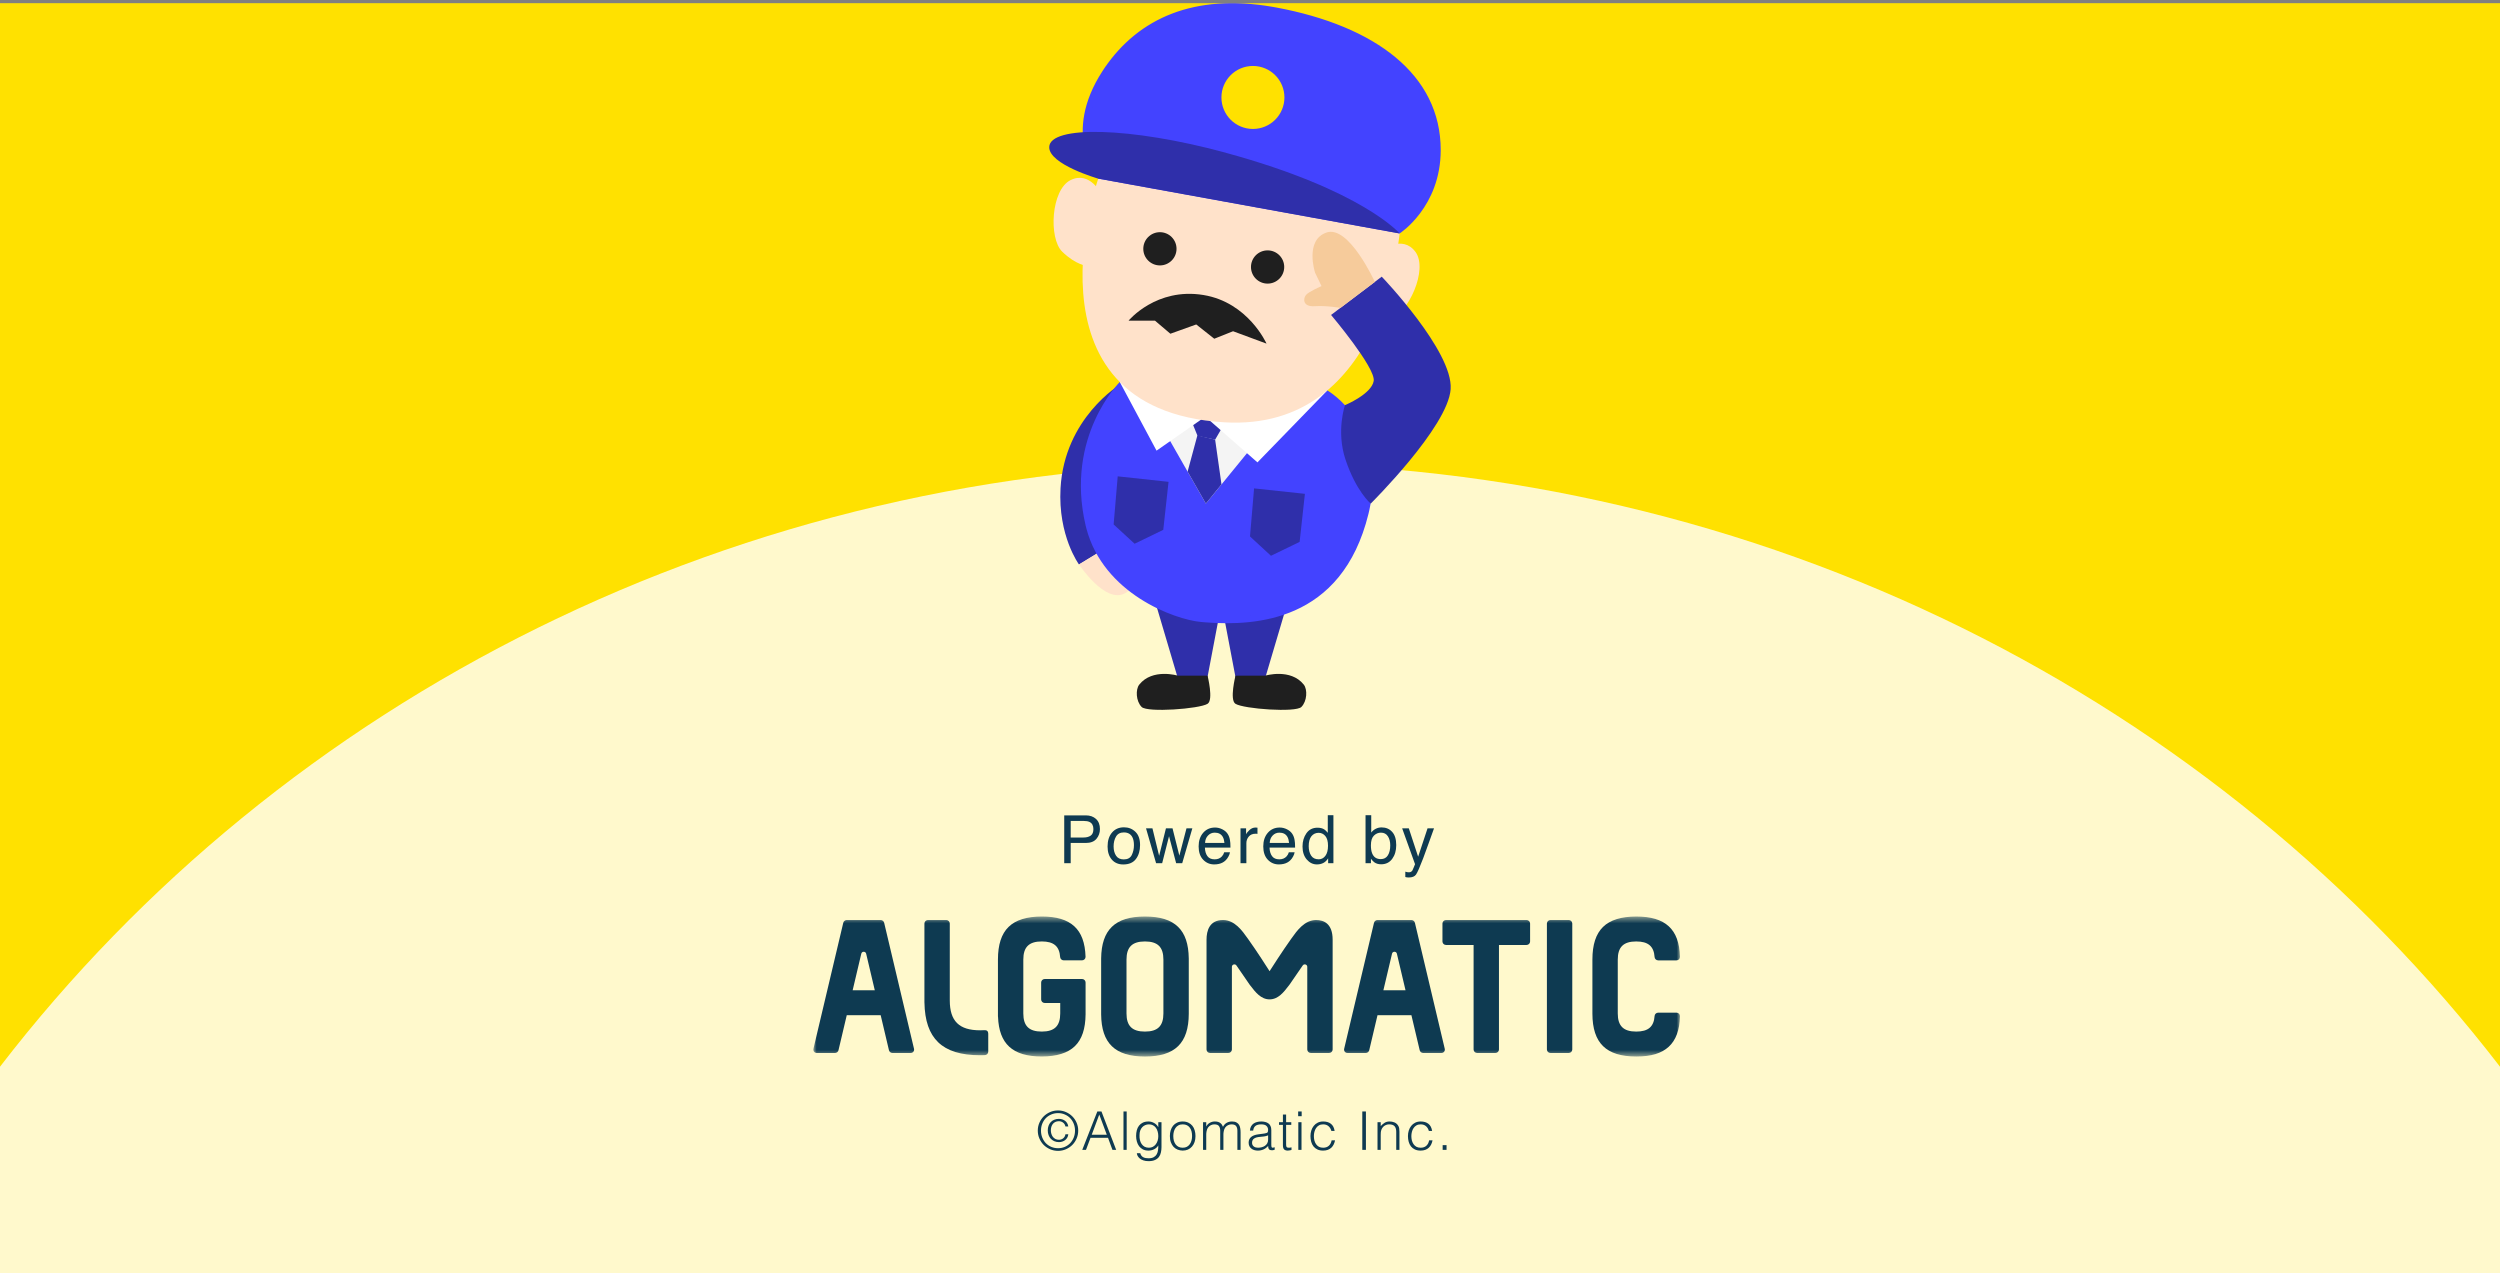<svg width="375" height="191" viewBox="0 0 375 191" fill="none" xmlns="http://www.w3.org/2000/svg">
<rect x="0" y="0" width="375" height="191" fill="#808080" stroke="none"/>
<rect y="0.478" width="375" height="191" fill="#FFE100"/>
<path d="M187.5 69.478C264.518 69.478 332.762 105.13 375 160.007V191.478H0V160.007C42.238 105.13 110.482 69.478 187.5 69.478Z" fill="#FFF9CC"/>
<path d="M159.634 122.305H162.861C163.499 122.305 164.013 122.485 164.404 122.847C164.795 123.205 164.99 123.709 164.99 124.36C164.99 124.92 164.816 125.409 164.468 125.825C164.119 126.239 163.584 126.445 162.861 126.445H160.605V129.478H159.634V122.305ZM164.009 124.365C164.009 123.838 163.813 123.48 163.423 123.291C163.208 123.19 162.913 123.14 162.539 123.14H160.605V125.625H162.539C162.975 125.625 163.328 125.532 163.598 125.347C163.872 125.161 164.009 124.834 164.009 124.365ZM168.569 128.911C169.151 128.911 169.55 128.691 169.765 128.252C169.983 127.809 170.092 127.318 170.092 126.777C170.092 126.289 170.014 125.892 169.858 125.586C169.61 125.104 169.184 124.863 168.579 124.863C168.041 124.863 167.651 125.068 167.407 125.479C167.163 125.889 167.04 126.383 167.04 126.963C167.04 127.52 167.163 127.983 167.407 128.354C167.651 128.726 168.038 128.911 168.569 128.911ZM168.603 124.097C169.277 124.097 169.846 124.321 170.312 124.771C170.777 125.22 171.01 125.881 171.01 126.753C171.01 127.596 170.805 128.293 170.395 128.843C169.985 129.393 169.348 129.668 168.486 129.668C167.766 129.668 167.195 129.425 166.772 128.94C166.349 128.452 166.137 127.798 166.137 126.978C166.137 126.099 166.36 125.399 166.806 124.878C167.252 124.357 167.851 124.097 168.603 124.097ZM172.865 124.248L173.871 128.369L174.892 124.248H175.878L176.903 128.345L177.973 124.248H178.852L177.333 129.478H176.42L175.355 125.43L174.325 129.478H173.412L171.903 124.248H172.865ZM182.264 124.131C182.635 124.131 182.995 124.219 183.343 124.395C183.692 124.567 183.957 124.792 184.139 125.068C184.315 125.332 184.432 125.64 184.491 125.991C184.543 126.232 184.569 126.616 184.569 127.144H180.736C180.752 127.674 180.878 128.101 181.112 128.423C181.346 128.742 181.709 128.901 182.201 128.901C182.66 128.901 183.026 128.75 183.299 128.447C183.456 128.271 183.566 128.068 183.631 127.837H184.496C184.473 128.029 184.396 128.244 184.266 128.481C184.139 128.716 183.996 128.908 183.837 129.058C183.57 129.318 183.239 129.494 182.845 129.585C182.634 129.637 182.394 129.663 182.128 129.663C181.476 129.663 180.925 129.427 180.472 128.955C180.02 128.48 179.794 127.816 179.794 126.963C179.794 126.123 180.021 125.441 180.477 124.917C180.933 124.393 181.529 124.131 182.264 124.131ZM183.666 126.445C183.63 126.064 183.547 125.76 183.417 125.532C183.176 125.109 182.774 124.897 182.211 124.897C181.807 124.897 181.468 125.044 181.195 125.337C180.921 125.627 180.777 125.996 180.76 126.445H183.666ZM186.077 124.248H186.912V125.151C186.981 124.976 187.148 124.762 187.415 124.512C187.682 124.258 187.99 124.131 188.338 124.131C188.354 124.131 188.382 124.132 188.421 124.136C188.46 124.139 188.527 124.146 188.621 124.155V125.083C188.569 125.073 188.52 125.067 188.475 125.063C188.432 125.06 188.385 125.059 188.333 125.059C187.89 125.059 187.55 125.202 187.313 125.488C187.075 125.771 186.956 126.099 186.956 126.47V129.478H186.077V124.248ZM191.961 124.131C192.332 124.131 192.692 124.219 193.04 124.395C193.388 124.567 193.653 124.792 193.836 125.068C194.012 125.332 194.129 125.64 194.187 125.991C194.239 126.232 194.265 126.616 194.265 127.144H190.432C190.449 127.674 190.574 128.101 190.808 128.423C191.043 128.742 191.406 128.901 191.897 128.901C192.356 128.901 192.722 128.75 192.996 128.447C193.152 128.271 193.263 128.068 193.328 127.837H194.192C194.169 128.029 194.093 128.244 193.963 128.481C193.836 128.716 193.693 128.908 193.533 129.058C193.266 129.318 192.936 129.494 192.542 129.585C192.33 129.637 192.091 129.663 191.824 129.663C191.173 129.663 190.621 129.427 190.169 128.955C189.716 128.48 189.49 127.816 189.49 126.963C189.49 126.123 189.718 125.441 190.174 124.917C190.629 124.393 191.225 124.131 191.961 124.131ZM193.362 126.445C193.326 126.064 193.243 125.76 193.113 125.532C192.872 125.109 192.47 124.897 191.907 124.897C191.503 124.897 191.165 125.044 190.891 125.337C190.618 125.627 190.473 125.996 190.457 126.445H193.362ZM196.306 126.924C196.306 127.484 196.425 127.952 196.663 128.33C196.9 128.708 197.281 128.896 197.805 128.896C198.212 128.896 198.546 128.722 198.806 128.374C199.07 128.022 199.202 127.52 199.202 126.865C199.202 126.204 199.066 125.716 198.796 125.4C198.526 125.081 198.192 124.922 197.795 124.922C197.353 124.922 196.993 125.091 196.716 125.43C196.443 125.768 196.306 126.266 196.306 126.924ZM197.629 124.155C198.03 124.155 198.365 124.24 198.635 124.409C198.791 124.507 198.969 124.678 199.167 124.922V122.28H200.012V129.478H199.221V128.75C199.016 129.072 198.774 129.305 198.494 129.448C198.214 129.591 197.893 129.663 197.532 129.663C196.949 129.663 196.444 129.419 196.018 128.931C195.592 128.439 195.378 127.786 195.378 126.973C195.378 126.211 195.572 125.552 195.959 124.995C196.35 124.435 196.907 124.155 197.629 124.155ZM204.831 122.28H205.685V124.883C205.877 124.632 206.107 124.442 206.374 124.312C206.641 124.178 206.93 124.111 207.243 124.111C207.894 124.111 208.421 124.336 208.825 124.785C209.232 125.231 209.435 125.89 209.435 126.763C209.435 127.59 209.235 128.276 208.835 128.823C208.434 129.37 207.879 129.644 207.17 129.644C206.772 129.644 206.437 129.548 206.164 129.355C206.001 129.242 205.827 129.059 205.641 128.809V129.478H204.831V122.28ZM207.116 128.867C207.591 128.867 207.946 128.678 208.18 128.301C208.418 127.923 208.537 127.425 208.537 126.807C208.537 126.257 208.418 125.801 208.18 125.439C207.946 125.078 207.599 124.897 207.14 124.897C206.74 124.897 206.388 125.046 206.086 125.342C205.786 125.638 205.636 126.126 205.636 126.807C205.636 127.298 205.698 127.697 205.822 128.003C206.053 128.579 206.484 128.867 207.116 128.867ZM214.132 124.248H215.104C214.98 124.583 214.705 125.348 214.279 126.543C213.96 127.441 213.693 128.174 213.478 128.74C212.97 130.075 212.612 130.889 212.404 131.182C212.195 131.475 211.837 131.621 211.329 131.621C211.206 131.621 211.11 131.616 211.041 131.606C210.976 131.597 210.895 131.579 210.797 131.553V130.752C210.95 130.794 211.061 130.82 211.129 130.83C211.197 130.84 211.258 130.845 211.31 130.845C211.473 130.845 211.591 130.817 211.666 130.762C211.744 130.71 211.809 130.645 211.862 130.566C211.878 130.54 211.936 130.407 212.037 130.166C212.138 129.925 212.211 129.746 212.257 129.629L210.323 124.248H211.32L212.721 128.506L214.132 124.248Z" fill="#0E3A51"/>
<mask id="mask0_295_5479" style="mask-type:luminance" maskUnits="userSpaceOnUse" x="122" y="137" width="130" height="22">
<path d="M252 137.478H122V158.478H252V137.478Z" fill="white"/>
</mask>
<g mask="url(#mask0_295_5479)">
<path d="M147.667 154.525C147.462 154.54 147.244 154.546 147.021 154.546C143.875 154.546 142.47 153.167 142.468 150.078V138.53C142.468 138.241 142.228 138.006 141.934 138.006H139.196C138.902 138.006 138.663 138.241 138.663 138.53V150.376H138.666C138.712 153.103 139.389 155.057 140.731 156.344C142.092 157.651 144.149 158.285 147.019 158.285C147.257 158.285 147.495 158.28 147.726 158.271C148.008 158.26 148.237 158.025 148.237 157.747V155.046C148.237 154.871 148.187 154.735 148.087 154.645C147.986 154.553 147.845 154.512 147.665 154.524L147.667 154.525Z" fill="#0E3A51"/>
<path d="M162.305 146.852H156.707C156.412 146.852 156.173 147.087 156.173 147.376V149.924C156.173 150.213 156.412 150.448 156.707 150.448H159.034V152.014C159.034 153.896 158.18 154.736 156.265 154.736C154.351 154.736 153.499 153.898 153.497 152.016V143.938C153.497 142.056 154.351 141.216 156.265 141.216C158.062 141.216 158.912 141.939 159.022 143.561C159.04 143.833 159.279 144.053 159.553 144.053H162.299C162.445 144.053 162.582 143.996 162.682 143.894C162.783 143.792 162.837 143.656 162.832 143.513C162.767 141.419 162.215 139.923 161.139 138.937C160.069 137.955 158.474 137.476 156.265 137.476C154.057 137.476 152.354 137.987 151.283 139.04C150.212 140.092 149.692 141.694 149.692 143.936V152.409L149.698 152.524H149.703C149.78 154.568 150.331 156.035 151.385 157.006C152.456 157.993 154.053 158.473 156.265 158.473C158.478 158.473 160.167 157.965 161.238 156.918C162.29 155.89 162.813 154.334 162.837 152.165V147.372C162.837 147.083 162.599 146.848 162.305 146.848V146.852Z" fill="#0E3A51"/>
<path d="M178.315 143.767C178.288 141.603 177.764 140.053 176.711 139.028C175.64 137.984 174.015 137.478 171.743 137.478C169.471 137.478 167.846 137.984 166.775 139.028C165.722 140.053 165.198 141.605 165.172 143.767V152.016V152.169C165.195 154.339 165.718 155.893 166.771 156.923C167.842 157.969 169.468 158.478 171.743 158.478C174.018 158.478 175.644 157.969 176.715 156.923C177.786 155.876 178.31 154.285 178.316 152.054V143.767H178.315ZM174.511 152.016C174.511 153.898 173.657 154.737 171.743 154.737C169.829 154.737 168.975 153.898 168.975 152.016V143.939C168.975 142.057 169.829 141.218 171.743 141.218C173.657 141.218 174.511 142.057 174.511 143.939V152.016Z" fill="#0E3A51"/>
<path d="M132.623 138.412C132.569 138.184 132.341 138.006 132.103 138.006H127.012C126.775 138.006 126.547 138.184 126.492 138.412L122.016 157.305C121.976 157.473 122.009 157.633 122.108 157.758C122.208 157.88 122.359 157.949 122.535 157.949H125.251C125.489 157.949 125.716 157.771 125.771 157.543L127.015 152.275H132.1L133.345 157.543C133.398 157.771 133.627 157.949 133.864 157.949H136.581C136.756 157.949 136.907 157.882 137.007 157.758C137.106 157.635 137.139 157.474 137.099 157.305L132.623 138.412ZM127.899 148.535L129.195 143.047C129.284 142.669 129.832 142.669 129.922 143.047L131.218 148.535H127.899Z" fill="#0E3A51"/>
<path d="M228.981 138.006H216.901C216.607 138.006 216.368 138.241 216.368 138.53V141.222C216.368 141.511 216.607 141.746 216.901 141.746H221.039V157.423C221.039 157.712 221.278 157.947 221.572 157.947H224.311C224.605 157.947 224.844 157.712 224.844 157.423V141.746H228.981C229.275 141.746 229.514 141.511 229.514 141.222V138.53C229.514 138.241 229.275 138.006 228.981 138.006Z" fill="#0E3A51"/>
<path d="M232.569 138.006H235.308C235.602 138.006 235.841 138.241 235.841 138.53V157.423C235.841 157.712 235.602 157.947 235.308 157.947H232.569C232.275 157.947 232.036 157.712 232.036 157.423V138.53C232.036 138.241 232.275 138.006 232.569 138.006Z" fill="#0E3A51"/>
<path d="M251.467 151.9H248.721C248.446 151.9 248.207 152.121 248.189 152.392C248.079 154.014 247.23 154.737 245.433 154.737C243.52 154.737 242.666 153.899 242.665 152.019V143.939C242.665 142.057 243.519 141.218 245.433 141.218C247.23 141.218 248.079 141.941 248.189 143.563C248.207 143.834 248.446 144.055 248.721 144.055H251.467C251.612 144.055 251.749 143.998 251.85 143.896C251.951 143.793 252.004 143.658 252 143.514C251.935 141.421 251.382 139.924 250.307 138.939C249.236 137.955 247.641 137.478 245.433 137.478C243.225 137.478 241.521 137.989 240.452 139.041C239.381 140.094 238.861 141.695 238.861 143.938V152.052C238.867 154.282 239.392 155.874 240.462 156.921C241.533 157.968 243.159 158.476 245.434 158.476C247.71 158.476 249.236 157.999 250.308 157.015C251.382 156.029 251.936 154.533 252.001 152.439C252.006 152.296 251.952 152.16 251.851 152.058C251.751 151.956 251.614 151.899 251.468 151.899L251.467 151.9Z" fill="#0E3A51"/>
<path d="M212.232 138.412C212.179 138.184 211.95 138.006 211.714 138.006H206.623C206.386 138.006 206.158 138.184 206.103 138.412L201.627 157.305C201.587 157.473 201.62 157.633 201.719 157.758C201.819 157.88 201.97 157.949 202.146 157.949H204.862C205.1 157.949 205.328 157.771 205.382 157.543L206.626 152.275H211.711L212.956 157.543C213.009 157.771 213.238 157.949 213.475 157.949H216.192C216.367 157.949 216.52 157.882 216.618 157.758C216.717 157.635 216.75 157.474 216.71 157.305L212.234 138.412H212.232ZM207.508 148.535L208.805 143.047C208.894 142.669 209.442 142.669 209.531 143.047L210.828 148.535H207.508Z" fill="#0E3A51"/>
<path d="M197.422 138.006C195.677 138.006 194.548 139.597 193.725 140.758L193.603 140.929C192.34 142.7 190.835 145.055 190.437 145.679C190.041 145.055 188.535 142.698 187.271 140.929L187.149 140.758C186.325 139.596 185.198 138.006 183.453 138.006C181.408 138.006 180.979 139.612 180.979 140.958V157.423C180.979 157.712 181.218 157.947 181.512 157.947H184.25C184.544 157.947 184.784 157.712 184.784 157.423V145.024C184.784 144.662 185.259 144.519 185.465 144.818L187.445 147.697L187.57 147.858C188.306 148.817 189.142 149.906 190.437 149.906C191.732 149.906 192.567 148.818 193.305 147.858L193.433 147.691L195.409 144.818C195.616 144.519 196.091 144.662 196.091 145.024V157.423C196.091 157.712 196.33 157.947 196.624 157.947H199.363C199.657 157.947 199.896 157.712 199.896 157.423V140.958C199.896 138.518 198.55 138.006 197.422 138.006Z" fill="#0E3A51"/>
</g>
<path d="M158.708 172.63C158.287 172.63 157.892 172.55 157.524 172.39C157.156 172.23 156.833 172.014 156.556 171.742C156.284 171.464 156.068 171.142 155.908 170.774C155.748 170.406 155.668 170.011 155.668 169.59C155.668 169.174 155.748 168.782 155.908 168.414C156.068 168.046 156.284 167.726 156.556 167.454C156.833 167.182 157.156 166.966 157.524 166.806C157.892 166.646 158.287 166.566 158.708 166.566C159.124 166.566 159.516 166.646 159.884 166.806C160.252 166.966 160.572 167.182 160.844 167.454C161.121 167.726 161.337 168.046 161.492 168.414C161.652 168.782 161.732 169.174 161.732 169.59C161.732 170.011 161.652 170.406 161.492 170.774C161.337 171.142 161.121 171.464 160.844 171.742C160.572 172.014 160.252 172.23 159.884 172.39C159.516 172.55 159.124 172.63 158.708 172.63ZM158.708 172.23C159.076 172.23 159.415 172.163 159.724 172.03C160.039 171.891 160.308 171.704 160.532 171.47C160.756 171.23 160.932 170.95 161.06 170.63C161.188 170.31 161.252 169.963 161.252 169.59C161.252 169.222 161.188 168.878 161.06 168.558C160.932 168.238 160.756 167.96 160.532 167.726C160.308 167.491 160.039 167.307 159.724 167.174C159.415 167.035 159.076 166.966 158.708 166.966C158.34 166.966 157.999 167.035 157.684 167.174C157.369 167.307 157.097 167.491 156.868 167.726C156.644 167.96 156.468 168.238 156.34 168.558C156.212 168.878 156.148 169.222 156.148 169.59C156.148 169.963 156.212 170.31 156.34 170.63C156.468 170.95 156.644 171.23 156.868 171.47C157.097 171.704 157.369 171.891 157.684 172.03C157.999 172.163 158.34 172.23 158.708 172.23ZM160.244 170.142C160.228 170.323 160.177 170.488 160.092 170.638C160.012 170.782 159.908 170.904 159.78 171.006C159.652 171.107 159.508 171.184 159.348 171.238C159.188 171.291 159.02 171.318 158.844 171.318C158.588 171.318 158.356 171.272 158.148 171.182C157.945 171.091 157.769 170.968 157.62 170.814C157.476 170.659 157.364 170.475 157.284 170.262C157.204 170.048 157.164 169.816 157.164 169.566C157.164 169.315 157.201 169.086 157.276 168.878C157.351 168.664 157.46 168.48 157.604 168.326C157.748 168.171 157.921 168.051 158.124 167.966C158.332 167.875 158.564 167.83 158.82 167.83C159.188 167.83 159.503 167.928 159.764 168.126C160.025 168.323 160.185 168.606 160.244 168.974H159.812C159.769 168.734 159.655 168.542 159.468 168.398C159.281 168.254 159.068 168.182 158.828 168.182C158.625 168.182 158.449 168.219 158.3 168.294C158.151 168.363 158.025 168.462 157.924 168.59C157.828 168.712 157.753 168.859 157.7 169.03C157.652 169.195 157.628 169.371 157.628 169.558C157.628 169.739 157.655 169.915 157.708 170.086C157.761 170.256 157.839 170.408 157.94 170.542C158.047 170.67 158.175 170.774 158.324 170.854C158.473 170.928 158.647 170.966 158.844 170.966C158.961 170.966 159.073 170.947 159.18 170.91C159.292 170.872 159.391 170.819 159.476 170.75C159.567 170.675 159.641 170.587 159.7 170.486C159.759 170.384 159.796 170.27 159.812 170.142H160.244ZM162.338 172.478L164.602 166.718H165.218L167.426 172.478H166.866L166.202 170.67H163.578L162.898 172.478H162.338ZM163.762 170.206H166.018L164.89 167.182L163.762 170.206ZM168.522 172.478V166.718H169.002V172.478H168.522ZM173.744 170.422C173.744 170.171 173.712 169.939 173.648 169.726C173.589 169.507 173.501 169.32 173.384 169.166C173.266 169.006 173.12 168.88 172.944 168.79C172.768 168.699 172.568 168.654 172.344 168.654C172.141 168.654 171.954 168.691 171.784 168.766C171.613 168.835 171.464 168.939 171.336 169.078C171.208 169.216 171.106 169.387 171.032 169.59C170.962 169.787 170.928 170.016 170.928 170.278C170.917 170.539 170.938 170.784 170.992 171.014C171.045 171.238 171.13 171.435 171.248 171.606C171.365 171.776 171.514 171.912 171.696 172.014C171.877 172.11 172.093 172.158 172.344 172.158C172.562 172.158 172.757 172.112 172.928 172.022C173.104 171.926 173.25 171.8 173.368 171.646C173.49 171.486 173.584 171.302 173.648 171.094C173.712 170.88 173.744 170.656 173.744 170.422ZM173.744 168.334H174.224V172.078C174.224 172.355 174.194 172.619 174.136 172.87C174.082 173.126 173.984 173.35 173.84 173.542C173.696 173.734 173.498 173.886 173.248 173.998C172.997 174.115 172.674 174.174 172.28 174.174C171.976 174.174 171.714 174.134 171.496 174.054C171.277 173.979 171.098 173.883 170.96 173.766C170.821 173.648 170.714 173.518 170.64 173.374C170.57 173.235 170.533 173.104 170.528 172.982H171.04C171.077 173.136 171.136 173.262 171.216 173.358C171.296 173.459 171.389 173.536 171.496 173.59C171.608 173.648 171.73 173.688 171.864 173.71C171.997 173.731 172.136 173.742 172.28 173.742C172.605 173.742 172.866 173.686 173.064 173.574C173.261 173.462 173.41 173.315 173.512 173.134C173.613 172.952 173.677 172.747 173.704 172.518C173.736 172.288 173.749 172.054 173.744 171.814C173.589 172.07 173.376 172.264 173.104 172.398C172.837 172.526 172.557 172.59 172.264 172.59C171.949 172.59 171.674 172.531 171.44 172.414C171.21 172.291 171.018 172.131 170.864 171.934C170.714 171.731 170.602 171.496 170.528 171.23C170.453 170.963 170.416 170.686 170.416 170.398C170.416 170.094 170.45 169.808 170.52 169.542C170.589 169.275 170.698 169.046 170.848 168.854C171.002 168.656 171.197 168.502 171.432 168.39C171.666 168.278 171.952 168.222 172.288 168.222C172.421 168.222 172.557 168.24 172.696 168.278C172.834 168.315 172.968 168.368 173.096 168.438C173.229 168.507 173.349 168.595 173.456 168.702C173.568 168.808 173.658 168.928 173.728 169.062H173.744V168.334ZM177.402 172.59C177.136 172.584 176.885 172.536 176.65 172.446C176.421 172.355 176.218 172.219 176.042 172.038C175.872 171.856 175.736 171.63 175.634 171.358C175.533 171.086 175.482 170.768 175.482 170.406C175.482 170.102 175.522 169.819 175.602 169.558C175.682 169.291 175.802 169.059 175.962 168.862C176.122 168.664 176.322 168.51 176.562 168.398C176.802 168.28 177.082 168.222 177.402 168.222C177.728 168.222 178.01 168.28 178.25 168.398C178.49 168.51 178.69 168.664 178.85 168.862C179.01 169.054 179.128 169.283 179.202 169.55C179.282 169.816 179.322 170.102 179.322 170.406C179.322 170.736 179.277 171.035 179.186 171.302C179.096 171.568 178.965 171.798 178.794 171.99C178.629 172.182 178.426 172.331 178.186 172.438C177.952 172.539 177.69 172.59 177.402 172.59ZM178.81 170.406C178.81 170.16 178.784 169.931 178.73 169.718C178.677 169.504 178.594 169.32 178.482 169.166C178.37 169.006 178.226 168.88 178.05 168.79C177.874 168.699 177.658 168.654 177.402 168.654C177.152 168.654 176.936 168.704 176.754 168.806C176.578 168.902 176.434 169.032 176.322 169.198C176.21 169.358 176.128 169.544 176.074 169.758C176.021 169.966 175.994 170.182 175.994 170.406C175.994 170.662 176.024 170.899 176.082 171.118C176.146 171.331 176.237 171.515 176.354 171.67C176.472 171.824 176.618 171.944 176.794 172.03C176.97 172.115 177.173 172.158 177.402 172.158C177.653 172.158 177.866 172.11 178.042 172.014C178.224 171.912 178.37 171.779 178.482 171.614C178.594 171.448 178.677 171.262 178.73 171.054C178.784 170.846 178.81 170.63 178.81 170.406ZM180.936 172.478H180.456V168.334H180.936V168.958H180.952C181.074 168.718 181.25 168.536 181.48 168.414C181.709 168.286 181.96 168.222 182.232 168.222C182.424 168.222 182.586 168.243 182.72 168.286C182.853 168.328 182.965 168.387 183.056 168.462C183.152 168.531 183.229 168.614 183.288 168.71C183.352 168.806 183.405 168.91 183.448 169.022C183.586 168.75 183.77 168.55 184 168.422C184.234 168.288 184.501 168.222 184.8 168.222C185.082 168.222 185.306 168.27 185.472 168.366C185.642 168.456 185.773 168.579 185.864 168.734C185.954 168.883 186.013 169.056 186.04 169.254C186.072 169.451 186.088 169.654 186.088 169.862V172.478H185.608V169.614C185.608 169.315 185.544 169.08 185.416 168.91C185.293 168.739 185.061 168.654 184.72 168.654C184.544 168.654 184.373 168.694 184.208 168.774C184.048 168.848 183.906 168.966 183.784 169.126C183.73 169.195 183.685 169.278 183.648 169.374C183.616 169.464 183.589 169.56 183.568 169.662C183.546 169.763 183.53 169.864 183.52 169.966C183.514 170.067 183.512 170.16 183.512 170.246V172.478H183.032V169.614C183.032 169.315 182.968 169.08 182.84 168.91C182.717 168.739 182.485 168.654 182.144 168.654C181.968 168.654 181.797 168.694 181.632 168.774C181.472 168.848 181.33 168.966 181.208 169.126C181.154 169.195 181.109 169.278 181.072 169.374C181.04 169.464 181.013 169.56 180.992 169.662C180.97 169.763 180.954 169.864 180.944 169.966C180.938 170.067 180.936 170.16 180.936 170.246V172.478ZM190.216 170.302C190.013 170.387 189.808 170.443 189.6 170.47C189.392 170.496 189.184 170.518 188.976 170.534C188.608 170.56 188.32 170.643 188.112 170.782C187.909 170.92 187.808 171.131 187.808 171.414C187.808 171.542 187.832 171.654 187.88 171.75C187.933 171.84 188 171.918 188.08 171.982C188.165 172.04 188.261 172.086 188.368 172.118C188.48 172.144 188.592 172.158 188.704 172.158C188.896 172.158 189.082 172.134 189.264 172.086C189.445 172.038 189.605 171.966 189.744 171.87C189.888 171.768 190.002 171.643 190.088 171.494C190.173 171.339 190.216 171.158 190.216 170.95V170.302ZM189.408 170.062C189.498 170.051 189.605 170.035 189.728 170.014C189.856 169.992 189.96 169.963 190.04 169.926C190.12 169.888 190.168 169.827 190.184 169.742C190.205 169.651 190.216 169.568 190.216 169.494C190.216 169.248 190.136 169.048 189.976 168.894C189.821 168.734 189.557 168.654 189.184 168.654C189.018 168.654 188.866 168.67 188.728 168.702C188.589 168.728 188.466 168.779 188.36 168.854C188.258 168.923 188.173 169.019 188.104 169.142C188.04 169.259 187.997 169.408 187.976 169.59H187.488C187.504 169.344 187.56 169.136 187.656 168.966C187.752 168.79 187.874 168.648 188.024 168.542C188.178 168.43 188.354 168.35 188.552 168.302C188.754 168.248 188.968 168.222 189.192 168.222C189.4 168.222 189.594 168.246 189.776 168.294C189.962 168.336 190.122 168.408 190.256 168.51C190.394 168.606 190.501 168.736 190.576 168.902C190.656 169.067 190.696 169.27 190.696 169.51V171.766C190.696 171.952 190.728 172.072 190.792 172.126C190.861 172.174 190.997 172.16 191.2 172.086V172.462C191.162 172.472 191.106 172.488 191.032 172.51C190.962 172.531 190.893 172.542 190.824 172.542C190.749 172.542 190.677 172.534 190.608 172.518C190.528 172.507 190.464 172.483 190.416 172.446C190.368 172.403 190.328 172.355 190.296 172.302C190.269 172.243 190.25 172.182 190.24 172.118C190.229 172.048 190.224 171.976 190.224 171.902C190.021 172.126 189.789 172.296 189.528 172.414C189.266 172.531 188.984 172.59 188.68 172.59C188.498 172.59 188.322 172.566 188.152 172.518C187.986 172.47 187.84 172.395 187.712 172.294C187.584 172.192 187.482 172.07 187.408 171.926C187.333 171.776 187.296 171.6 187.296 171.398C187.296 170.694 187.778 170.278 188.744 170.15L189.408 170.062ZM193.725 172.494C193.666 172.504 193.589 172.523 193.493 172.55C193.397 172.576 193.29 172.59 193.173 172.59C192.933 172.59 192.749 172.531 192.621 172.414C192.498 172.291 192.437 172.075 192.437 171.766V168.734H191.853V168.334H192.437V167.182H192.917V168.334H193.693V168.734H192.917V171.574C192.917 171.675 192.92 171.763 192.925 171.838C192.93 171.912 192.946 171.974 192.973 172.022C193 172.07 193.04 172.104 193.093 172.126C193.152 172.147 193.232 172.158 193.333 172.158C193.397 172.158 193.461 172.152 193.525 172.142C193.594 172.131 193.661 172.118 193.725 172.102V172.494ZM194.747 172.478V168.334H195.227V172.478H194.747ZM194.723 167.43V166.718H195.251V167.43H194.723ZM199.705 169.638C199.619 169.328 199.473 169.088 199.265 168.918C199.057 168.742 198.793 168.654 198.473 168.654C198.227 168.654 198.017 168.704 197.841 168.806C197.665 168.907 197.521 169.043 197.409 169.214C197.297 169.379 197.214 169.568 197.161 169.782C197.107 169.99 197.081 170.2 197.081 170.414C197.081 170.632 197.105 170.846 197.153 171.054C197.206 171.262 197.289 171.448 197.401 171.614C197.513 171.779 197.657 171.912 197.833 172.014C198.009 172.11 198.222 172.158 198.473 172.158C198.83 172.158 199.115 172.059 199.329 171.862C199.547 171.664 199.686 171.392 199.745 171.046H200.257C200.214 171.275 200.145 171.486 200.049 171.678C199.958 171.864 199.838 172.027 199.689 172.166C199.545 172.299 199.371 172.403 199.169 172.478C198.966 172.552 198.734 172.59 198.473 172.59C198.142 172.59 197.857 172.534 197.617 172.422C197.377 172.31 197.179 172.158 197.025 171.966C196.87 171.768 196.755 171.536 196.681 171.27C196.606 171.003 196.569 170.718 196.569 170.414C196.569 170.126 196.609 169.851 196.689 169.59C196.774 169.323 196.897 169.088 197.057 168.886C197.217 168.683 197.414 168.523 197.649 168.406C197.889 168.283 198.163 168.222 198.473 168.222C198.953 168.222 199.339 168.336 199.633 168.566C199.931 168.795 200.118 169.152 200.193 169.638H199.705ZM204.344 172.478V166.718H204.888V172.478H204.344ZM207.107 172.478H206.627V168.334H207.107V168.91C207.299 168.707 207.496 168.542 207.699 168.414C207.907 168.286 208.155 168.222 208.443 168.222C208.699 168.222 208.936 168.267 209.155 168.358C209.374 168.443 209.558 168.595 209.707 168.814C209.808 168.963 209.867 169.118 209.883 169.278C209.904 169.432 209.915 169.595 209.915 169.766V172.478H209.435V169.774C209.435 169.4 209.352 169.12 209.187 168.934C209.022 168.747 208.747 168.654 208.363 168.654C208.214 168.654 208.078 168.678 207.955 168.726C207.832 168.768 207.72 168.827 207.619 168.902C207.523 168.976 207.44 169.062 207.371 169.158C207.302 169.254 207.248 169.355 207.211 169.462C207.163 169.595 207.134 169.723 207.123 169.846C207.112 169.968 207.107 170.102 207.107 170.246V172.478ZM214.328 169.638C214.243 169.328 214.096 169.088 213.888 168.918C213.68 168.742 213.416 168.654 213.096 168.654C212.851 168.654 212.64 168.704 212.464 168.806C212.288 168.907 212.144 169.043 212.032 169.214C211.92 169.379 211.838 169.568 211.784 169.782C211.731 169.99 211.704 170.2 211.704 170.414C211.704 170.632 211.728 170.846 211.776 171.054C211.83 171.262 211.912 171.448 212.024 171.614C212.136 171.779 212.28 171.912 212.456 172.014C212.632 172.11 212.846 172.158 213.096 172.158C213.454 172.158 213.739 172.059 213.952 171.862C214.171 171.664 214.31 171.392 214.368 171.046H214.88C214.838 171.275 214.768 171.486 214.672 171.678C214.582 171.864 214.462 172.027 214.312 172.166C214.168 172.299 213.995 172.403 213.792 172.478C213.59 172.552 213.358 172.59 213.096 172.59C212.766 172.59 212.48 172.534 212.24 172.422C212 172.31 211.803 172.158 211.648 171.966C211.494 171.768 211.379 171.536 211.304 171.27C211.23 171.003 211.192 170.718 211.192 170.414C211.192 170.126 211.232 169.851 211.312 169.59C211.398 169.323 211.52 169.088 211.68 168.886C211.84 168.683 212.038 168.523 212.272 168.406C212.512 168.283 212.787 168.222 213.096 168.222C213.576 168.222 213.963 168.336 214.256 168.566C214.555 168.795 214.742 169.152 214.816 169.638H214.328ZM216.398 172.478V171.774H216.982V172.478H216.398Z" fill="#0E3A51"/>
<g clip-path="url(#clip0_295_5479)">
<path d="M167.983 57.701C167.983 57.701 159.666 62.694 159.08 73.235C158.681 80.379 161.849 84.672 161.849 84.672L168.358 80.705C168.358 80.705 164.961 77.349 166.036 70.84C166.403 66.05 167.975 57.709 167.975 57.709L167.983 57.701Z" fill="#2F2FAA"/>
<path d="M161.849 84.663C161.849 84.663 165.816 90.683 168.781 88.972C172.048 87.091 168.781 83.873 168.781 83.873C168.781 83.873 170.142 85.559 170.858 84.924C171.575 84.288 168.366 80.696 168.366 80.696L161.857 84.663H161.849Z" fill="#FFE2CA"/>
<path d="M193.186 90.203L189.683 102.03L185.455 102.266L183.224 90.52L193.186 90.203Z" fill="#2F2FAA"/>
<path d="M189.789 101.346H185.325C185.325 101.346 184.397 105.011 185.325 105.573C186.571 106.339 194.342 106.909 195.206 106.046C196.069 105.182 196.143 103.415 195.564 102.69C193.585 100.205 189.789 101.346 189.789 101.346Z" fill="#1F1F1F"/>
<path d="M173.261 90.203L176.764 102.03L180.992 102.266L183.224 90.52L173.261 90.203Z" fill="#2F2FAA"/>
<path d="M176.666 101.346H181.13C181.13 101.346 182.059 105.011 181.13 105.573C179.884 106.339 172.113 106.909 171.249 106.046C170.386 105.182 170.313 103.415 170.891 102.69C172.87 100.205 176.666 101.346 176.666 101.346Z" fill="#1F1F1F"/>
<path d="M198.954 59.058C199.016 59.096 199.101 59.152 199.207 59.225C199.446 59.388 199.788 59.638 200.19 59.98C200.994 60.663 202.035 61.709 202.979 63.154C204.798 65.941 206.275 70.245 204.92 76.377L204.78 76.977C202.82 84.932 198.663 89.044 194.037 91.099C189.671 93.038 184.834 93.166 180.907 92.858L180.135 92.792H180.134C178.346 92.625 174.71 91.607 171.229 89.355C167.865 87.178 164.69 83.88 163.437 79.133L163.321 78.669C161.795 72.111 163.054 66.853 164.69 63.235C165.508 61.424 166.422 60.023 167.128 59.077C167.481 58.605 167.782 58.246 167.993 58.008C168.063 57.929 168.123 57.863 168.172 57.81L198.954 59.058Z" fill="#4343FF" stroke="#4343FF"/>
<path d="M195.735 74.074L188.111 73.259L187.5 80.468L190.644 83.368L194.945 81.283L195.735 74.074Z" fill="#2F2FAA"/>
<path d="M175.282 72.274L167.657 71.451L167.046 78.668L170.19 81.56L174.491 79.475L175.282 72.274Z" fill="#2F2FAA"/>
<path d="M172.284 60.479L180.878 75.54L191.434 62.605L172.284 60.479Z" fill="#F4F4F4"/>
<path d="M181.114 60.544L178.426 62.417L179.631 65.382L182.27 65.945L183.957 63.045L181.114 60.544Z" fill="#2F2FAA"/>
<path d="M179.607 65.309L182.27 65.945L183.224 72.656L180.878 75.54L178.141 70.742L179.607 65.309Z" fill="#2F2FAA"/>
<path d="M167.967 57.302L173.481 67.598L180.796 62.499L188.616 69.357L199.099 58.564L167.967 57.302Z" fill="white"/>
<path d="M210.031 34.16C210.031 34.16 212.898 14.814 188.811 11.091C169.197 8.069 164.985 26.039 164.985 26.039C164.985 26.039 152.099 61.456 183.631 63.346C208.003 64.804 210.031 34.16 210.031 34.16Z" fill="#FFE2CA"/>
<path d="M176.03 2.491C180.067 0.954 184.956 0.513 190.762 1.512L191.326 1.612C198.721 2.992 204.804 5.486 209.027 8.998C213.237 12.499 215.607 17.015 215.607 22.503C215.607 26.659 214.116 29.685 212.628 31.673C211.883 32.668 211.139 33.404 210.583 33.889C210.305 34.131 210.075 34.309 209.917 34.427C209.887 34.449 209.858 34.468 209.833 34.485L165 26.328C164.972 26.291 164.938 26.248 164.901 26.197C164.765 26.009 164.574 25.724 164.364 25.351C163.944 24.604 163.45 23.506 163.158 22.109C162.597 19.418 162.778 15.565 165.805 10.914L166.106 10.461H166.107C168.577 6.843 171.866 4.077 176.03 2.491Z" fill="#4343FF" stroke="#4343FF"/>
<path d="M173.986 39.813C175.363 39.813 176.479 38.697 176.479 37.321C176.479 35.944 175.363 34.828 173.986 34.828C172.61 34.828 171.494 35.944 171.494 37.321C171.494 38.697 172.61 39.813 173.986 39.813Z" fill="#1F1F1F"/>
<path d="M190.139 42.542C191.516 42.542 192.632 41.426 192.632 40.049C192.632 38.673 191.516 37.557 190.139 37.557C188.763 37.557 187.647 38.673 187.647 40.049C187.647 41.426 188.763 42.542 190.139 42.542Z" fill="#1F1F1F"/>
<path d="M183.9 22.919C169.547 19.009 157.467 18.797 157.385 22.056C157.32 24.662 164.733 26.797 164.733 26.797L209.95 35.024C209.95 35.024 204.394 28.515 183.9 22.927V22.919Z" fill="#2F2FAA"/>
<path d="M207.188 37.549C207.188 37.549 210.381 35.146 212.32 37.785C214.259 40.424 211.228 47.047 208.491 47.886C205.755 48.725 204.158 48.065 204.158 48.065L207.188 37.549Z" fill="#FFE2CA"/>
<path d="M165.246 29.175C165.246 29.175 163.527 25.567 160.587 27.016C157.646 28.466 157.279 35.74 159.324 37.744C161.369 39.748 163.087 39.903 163.087 39.903L165.254 29.175H165.246Z" fill="#FFE2CA"/>
<path d="M169.294 48.089C169.294 48.089 173.441 43.08 180.527 44.253C187.239 45.361 189.976 51.543 189.976 51.543L184.959 49.686L182.14 50.81L179.436 48.668L175.558 50.06L173.245 48.097H169.303L169.294 48.089Z" fill="#1F1F1F"/>
<path d="M207.261 41.499L199.662 47.242C199.662 47.242 206.357 55.168 206.056 57.139C205.746 59.111 201.747 60.772 201.747 60.772C201.747 60.772 200.403 64.658 201.82 68.918C203.417 73.716 205.608 75.54 205.608 75.54C205.608 75.54 217.207 64.039 217.598 58.369C217.989 52.7 207.261 41.499 207.261 41.499Z" fill="#2F2FAA"/>
<path d="M187.94 19.343C190.549 19.343 192.664 17.228 192.664 14.618C192.664 12.009 190.549 9.894 187.94 9.894C185.331 9.894 183.215 12.009 183.215 14.618C183.215 17.228 185.331 19.343 187.94 19.343Z" fill="#FFE100"/>
<path d="M199.01 34.869C195.654 35.977 197.259 40.897 197.259 40.897L198.228 42.917C198.228 42.917 196.338 43.723 195.898 44.245C195.458 44.766 195.369 46.053 197.21 45.931C199.059 45.809 201.063 46.191 201.063 46.191L206.227 42.289C206.227 42.289 202.35 33.761 199.002 34.869H199.01Z" fill="#F6CB9B"/>
</g>
<defs>
<clipPath id="clip0_295_5479">
<rect width="60.229" height="106" fill="white" transform="translate(157.385 0.478)"/>
</clipPath>
</defs>
</svg>
